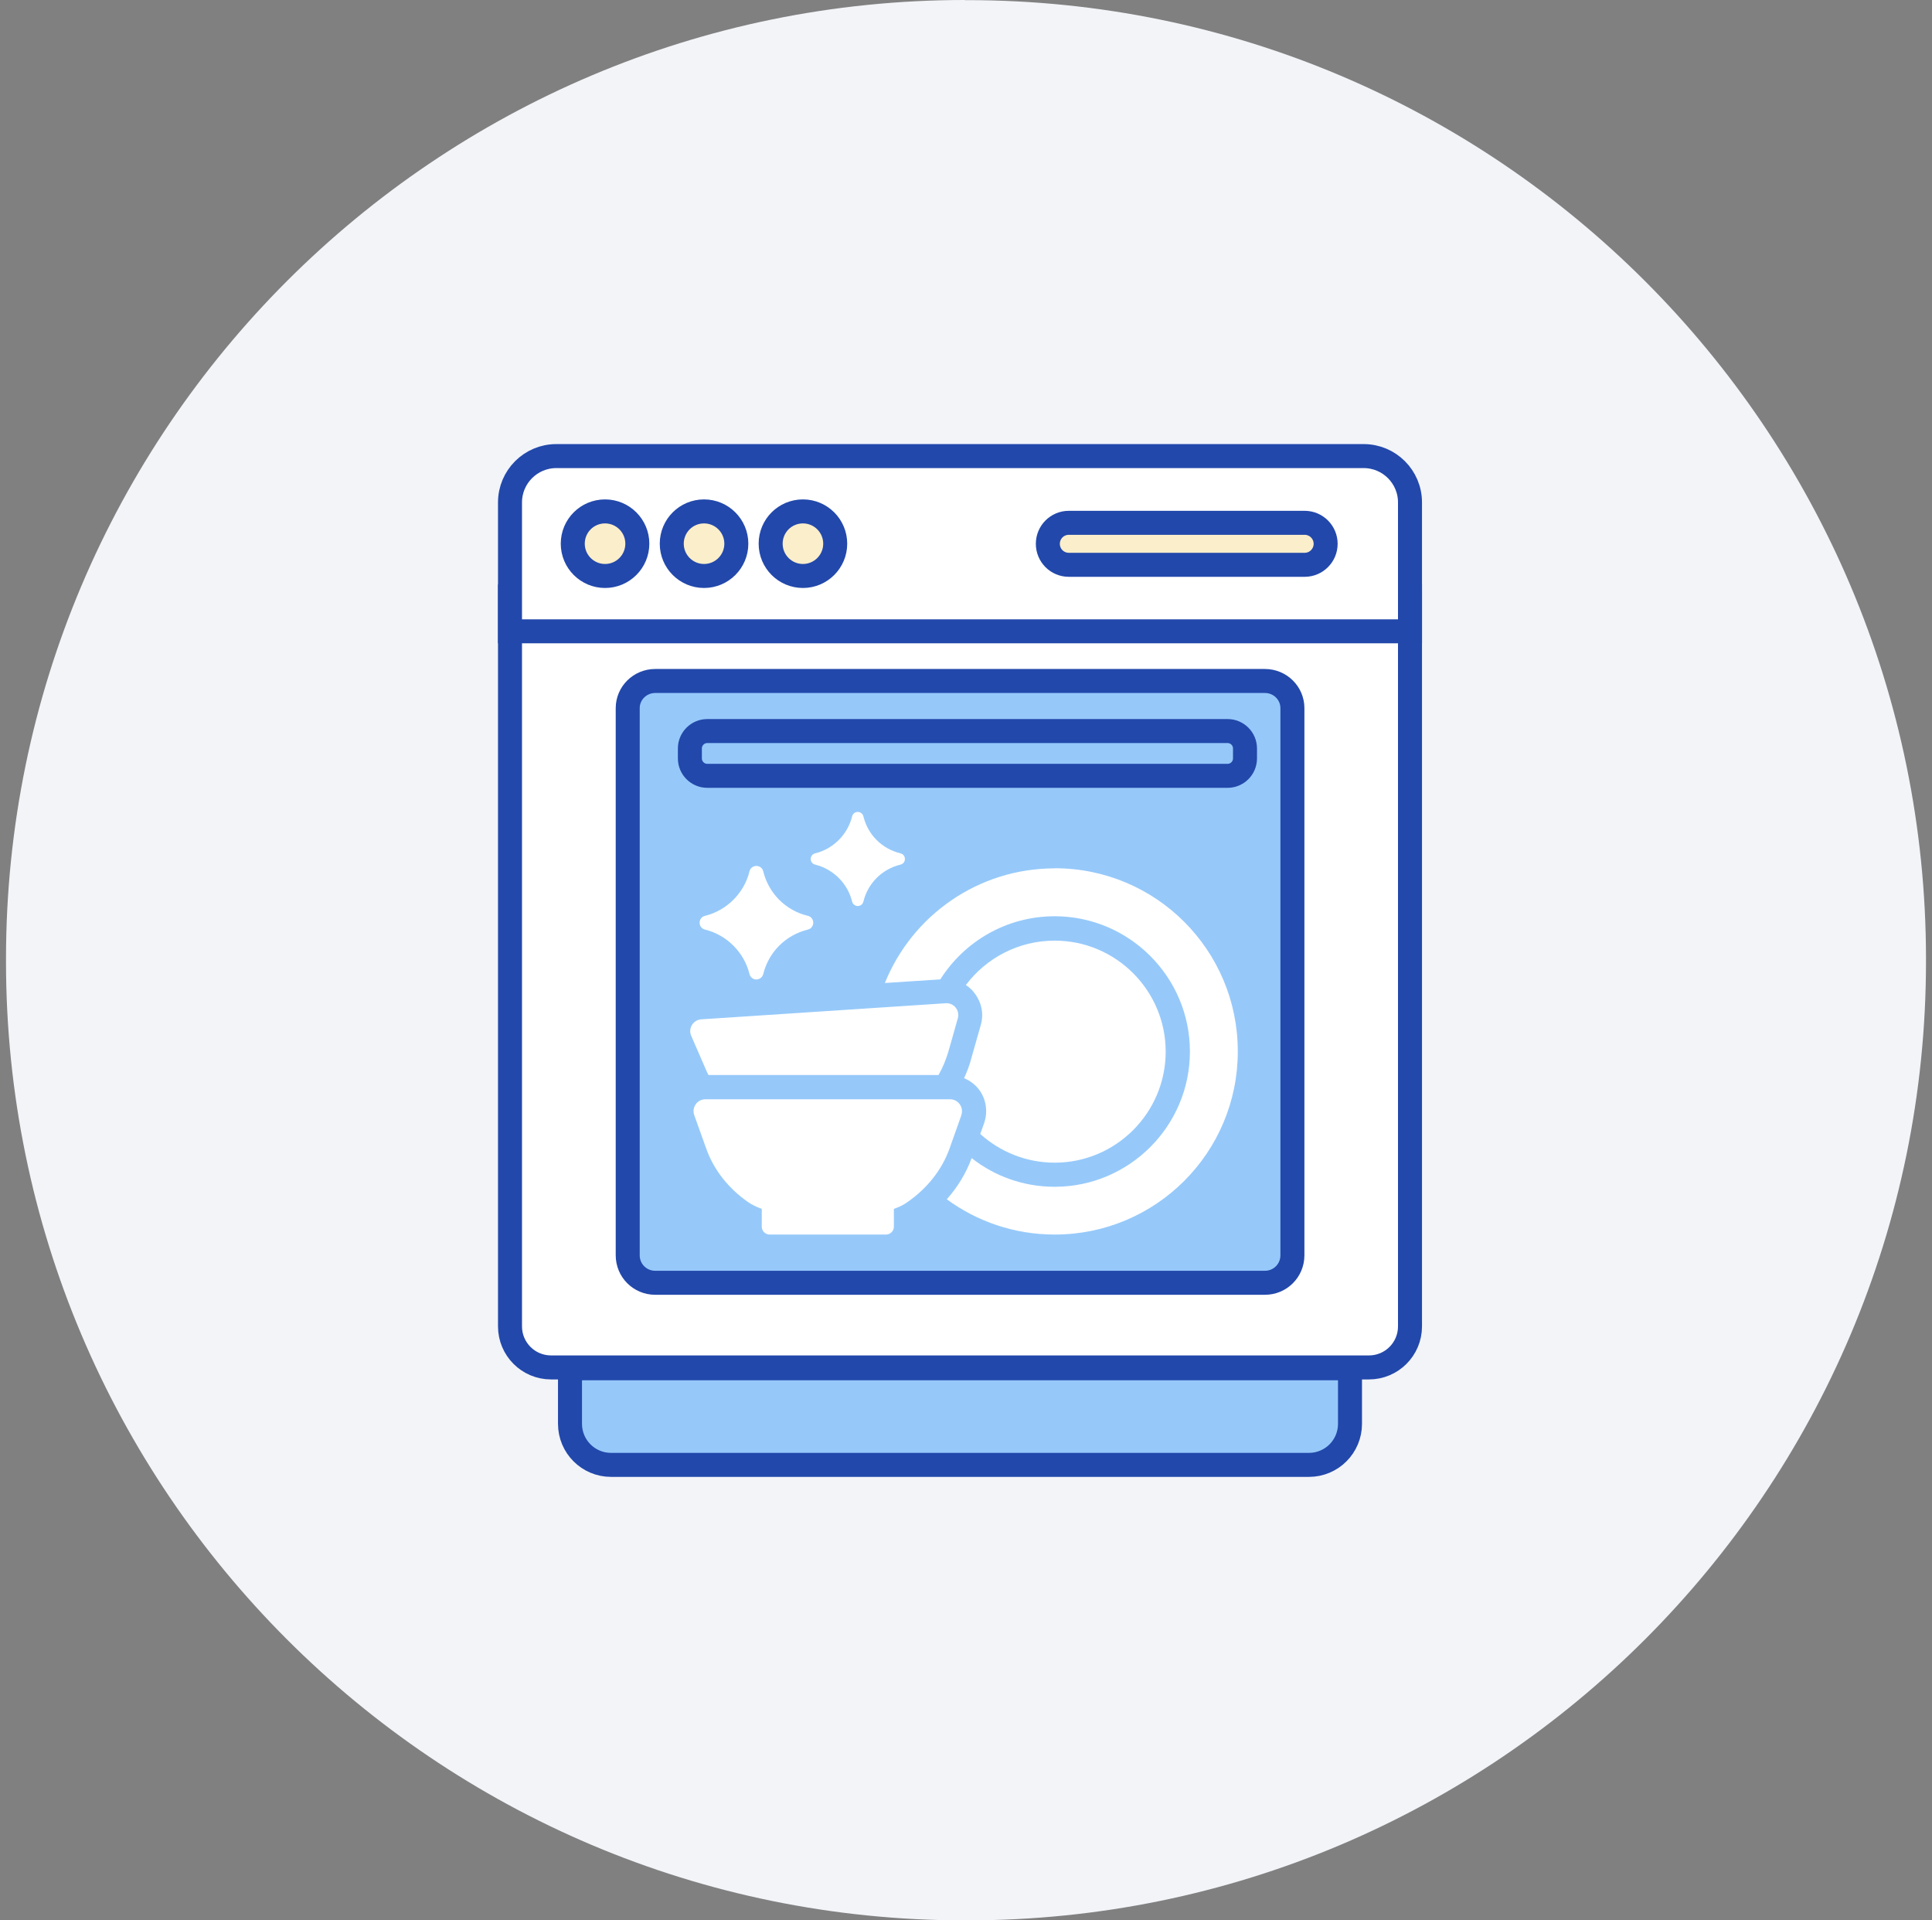 <svg width="161" height="160" viewBox="0 0 161 160" fill="none" xmlns="http://www.w3.org/2000/svg">
<rect x="0" y="0" width="161" height="160" fill="#808080" stroke="none"/>
<path d="M80.394 0.011H80.606C124.704 0.011 160.5 35.815 160.5 79.899V80.111C160.5 124.206 124.693 160 80.606 160H80.394C36.296 160 0.5 124.196 0.5 80.111V79.899C0.5 35.804 36.307 0 80.405 0L80.394 0.011Z" fill="#F2F4F8"/>
<g clip-path="url(#clip0_532_1958)">
<path d="M117.5 49.691H42.5V110.511C42.5 112.401 44.03 113.931 45.92 113.931H114.08C115.97 113.931 117.5 112.401 117.5 110.511V49.691Z" fill="white" stroke="#2248AB" stroke-width="2"/>
<path d="M107.701 104.588C107.701 105.858 106.681 106.878 105.411 106.878H54.6C53.331 106.878 52.31 105.858 52.31 104.588V58.998C52.31 57.758 53.331 56.738 54.6 56.738H105.411C106.681 56.738 107.701 57.758 107.701 58.998V104.588Z" fill="#96C9FA" stroke="#2248AB" stroke-width="2"/>
<path d="M62.461 72.588C62.021 74.408 60.561 75.868 58.741 76.308C58.481 76.368 58.301 76.608 58.301 76.878C58.301 77.148 58.481 77.388 58.741 77.448C60.561 77.888 62.021 79.348 62.461 81.168C62.531 81.428 62.761 81.608 63.031 81.608C63.301 81.608 63.531 81.418 63.601 81.168C64.051 79.318 65.481 77.898 67.331 77.448C67.591 77.388 67.771 77.148 67.771 76.878C67.771 76.608 67.591 76.368 67.331 76.308C65.481 75.868 64.051 74.438 63.601 72.588C63.541 72.328 63.301 72.148 63.031 72.148C62.761 72.148 62.521 72.328 62.461 72.588Z" fill="white"/>
<path d="M71.01 68.018C70.641 69.528 69.43 70.738 67.93 71.098C67.71 71.148 67.561 71.348 67.561 71.568C67.561 71.788 67.71 71.988 67.93 72.038C69.441 72.408 70.65 73.618 71.01 75.118C71.07 75.338 71.26 75.488 71.481 75.488C71.701 75.488 71.9 75.338 71.951 75.118C72.32 73.588 73.51 72.408 75.04 72.038C75.26 71.988 75.41 71.798 75.41 71.568C75.41 71.338 75.26 71.148 75.04 71.098C73.501 70.728 72.32 69.548 71.951 68.018C71.9 67.808 71.71 67.648 71.481 67.648C71.251 67.648 71.061 67.798 71.01 68.018Z" fill="white"/>
<path d="M80.94 88.201C80.79 88.761 80.58 89.311 80.34 89.831C80.84 90.041 81.29 90.371 81.63 90.841C82.19 91.621 82.33 92.651 82.01 93.581L81.69 94.481C83.33 95.961 85.51 96.871 87.89 96.871C92.99 96.871 97.14 92.721 97.14 87.621C97.14 82.521 92.99 78.371 87.89 78.371C84.86 78.371 82.17 79.831 80.49 82.071C80.77 82.251 81.02 82.481 81.23 82.771C81.8 83.531 82 84.481 81.73 85.411L80.93 88.221L80.94 88.201Z" fill="white"/>
<path d="M87.89 72.35C81.49 72.35 76 76.3 73.74 81.9L78.36 81.6C80.36 78.44 83.88 76.34 87.89 76.34C94.1 76.34 99.16 81.4 99.16 87.61C99.16 93.82 94.1 98.88 87.89 98.88C85.29 98.88 82.89 98 80.97 96.49C80.51 97.75 79.8 98.91 78.9 99.92C81.42 101.77 84.53 102.86 87.89 102.86C96.32 102.86 103.15 96.04 103.15 87.6C103.15 79.16 96.33 72.34 87.89 72.34V72.35Z" fill="white"/>
<path d="M59.04 89.569H78.21C78.55 88.969 78.82 88.319 79.02 87.659L79.82 84.839C80 84.179 79.49 83.539 78.8 83.589L58.44 84.929C57.77 84.969 57.33 85.669 57.6 86.299L58.77 88.989C58.85 89.189 58.94 89.379 59.04 89.569Z" fill="white"/>
<path d="M80.11 92.91C80.33 92.27 79.86 91.59 79.18 91.59H58.78C58.1 91.59 57.63 92.26 57.85 92.9L58.84 95.66C59.46 97.44 60.68 99 62.36 100.17C62.69 100.39 63.07 100.57 63.48 100.72V102.2C63.48 102.56 63.77 102.86 64.14 102.86H73.83C74.19 102.86 74.49 102.57 74.49 102.2V100.72C74.9 100.58 75.28 100.4 75.6 100.17C77.29 99 78.51 97.44 79.14 95.66L80.12 92.9L80.11 92.91Z" fill="white"/>
<path d="M112.5 114V118.63C112.5 120.52 110.97 122.05 109.08 122.05H50.92C49.03 122.05 47.5 120.52 47.5 118.63V114H112.5Z" fill="#96C9FA" stroke="#2248AB" stroke-width="2"/>
<path d="M113.64 38H46.36C44.23 38 42.5 39.73 42.5 41.86V52.6H117.5V41.86C117.5 39.73 115.77 38 113.64 38Z" fill="white" stroke="#2248AB" stroke-width="2"/>
<path d="M102.3 60.91H58.94C58.14 60.91 57.49 61.56 57.49 62.36V63.19C57.49 63.99 58.14 64.64 58.94 64.64H102.3C103.1 64.64 103.75 63.99 103.75 63.19V62.36C103.75 61.56 103.1 60.91 102.3 60.91Z" stroke="#2248AB" stroke-width="2"/>
<path d="M50.42 47.989C48.941 47.989 47.73 46.789 47.73 45.299C47.73 43.809 48.931 42.609 50.42 42.609C51.91 42.609 53.111 43.819 53.111 45.299C53.111 46.779 51.91 47.989 50.42 47.989Z" fill="#FBEECA" stroke="#2248AB" stroke-width="2"/>
<path d="M58.67 47.989C57.191 47.989 55.98 46.789 55.98 45.299C55.98 43.809 57.181 42.609 58.67 42.609C60.16 42.609 61.361 43.819 61.361 45.299C61.361 46.779 60.16 47.989 58.67 47.989Z" fill="#FBEECA" stroke="#2248AB" stroke-width="2"/>
<path d="M66.911 47.989C65.431 47.989 64.221 46.789 64.221 45.299C64.221 43.809 65.421 42.609 66.911 42.609C68.401 42.609 69.601 43.819 69.601 45.299C69.601 46.779 68.401 47.989 66.911 47.989Z" fill="#FBEECA" stroke="#2248AB" stroke-width="2"/>
<path d="M108.72 47.059H89.07C88.1 47.059 87.32 46.279 87.32 45.309C87.32 44.339 88.1 43.559 89.07 43.559H108.72C109.69 43.559 110.47 44.349 110.47 45.309C110.47 46.269 109.69 47.059 108.72 47.059Z" fill="#FBEECA" stroke="#2248AB" stroke-width="2"/>
</g>
<defs>
<clipPath id="clip0_532_1958">
<rect width="77" height="86.05" fill="white" transform="translate(41.5 37)"/>
</clipPath>
</defs>
</svg>
